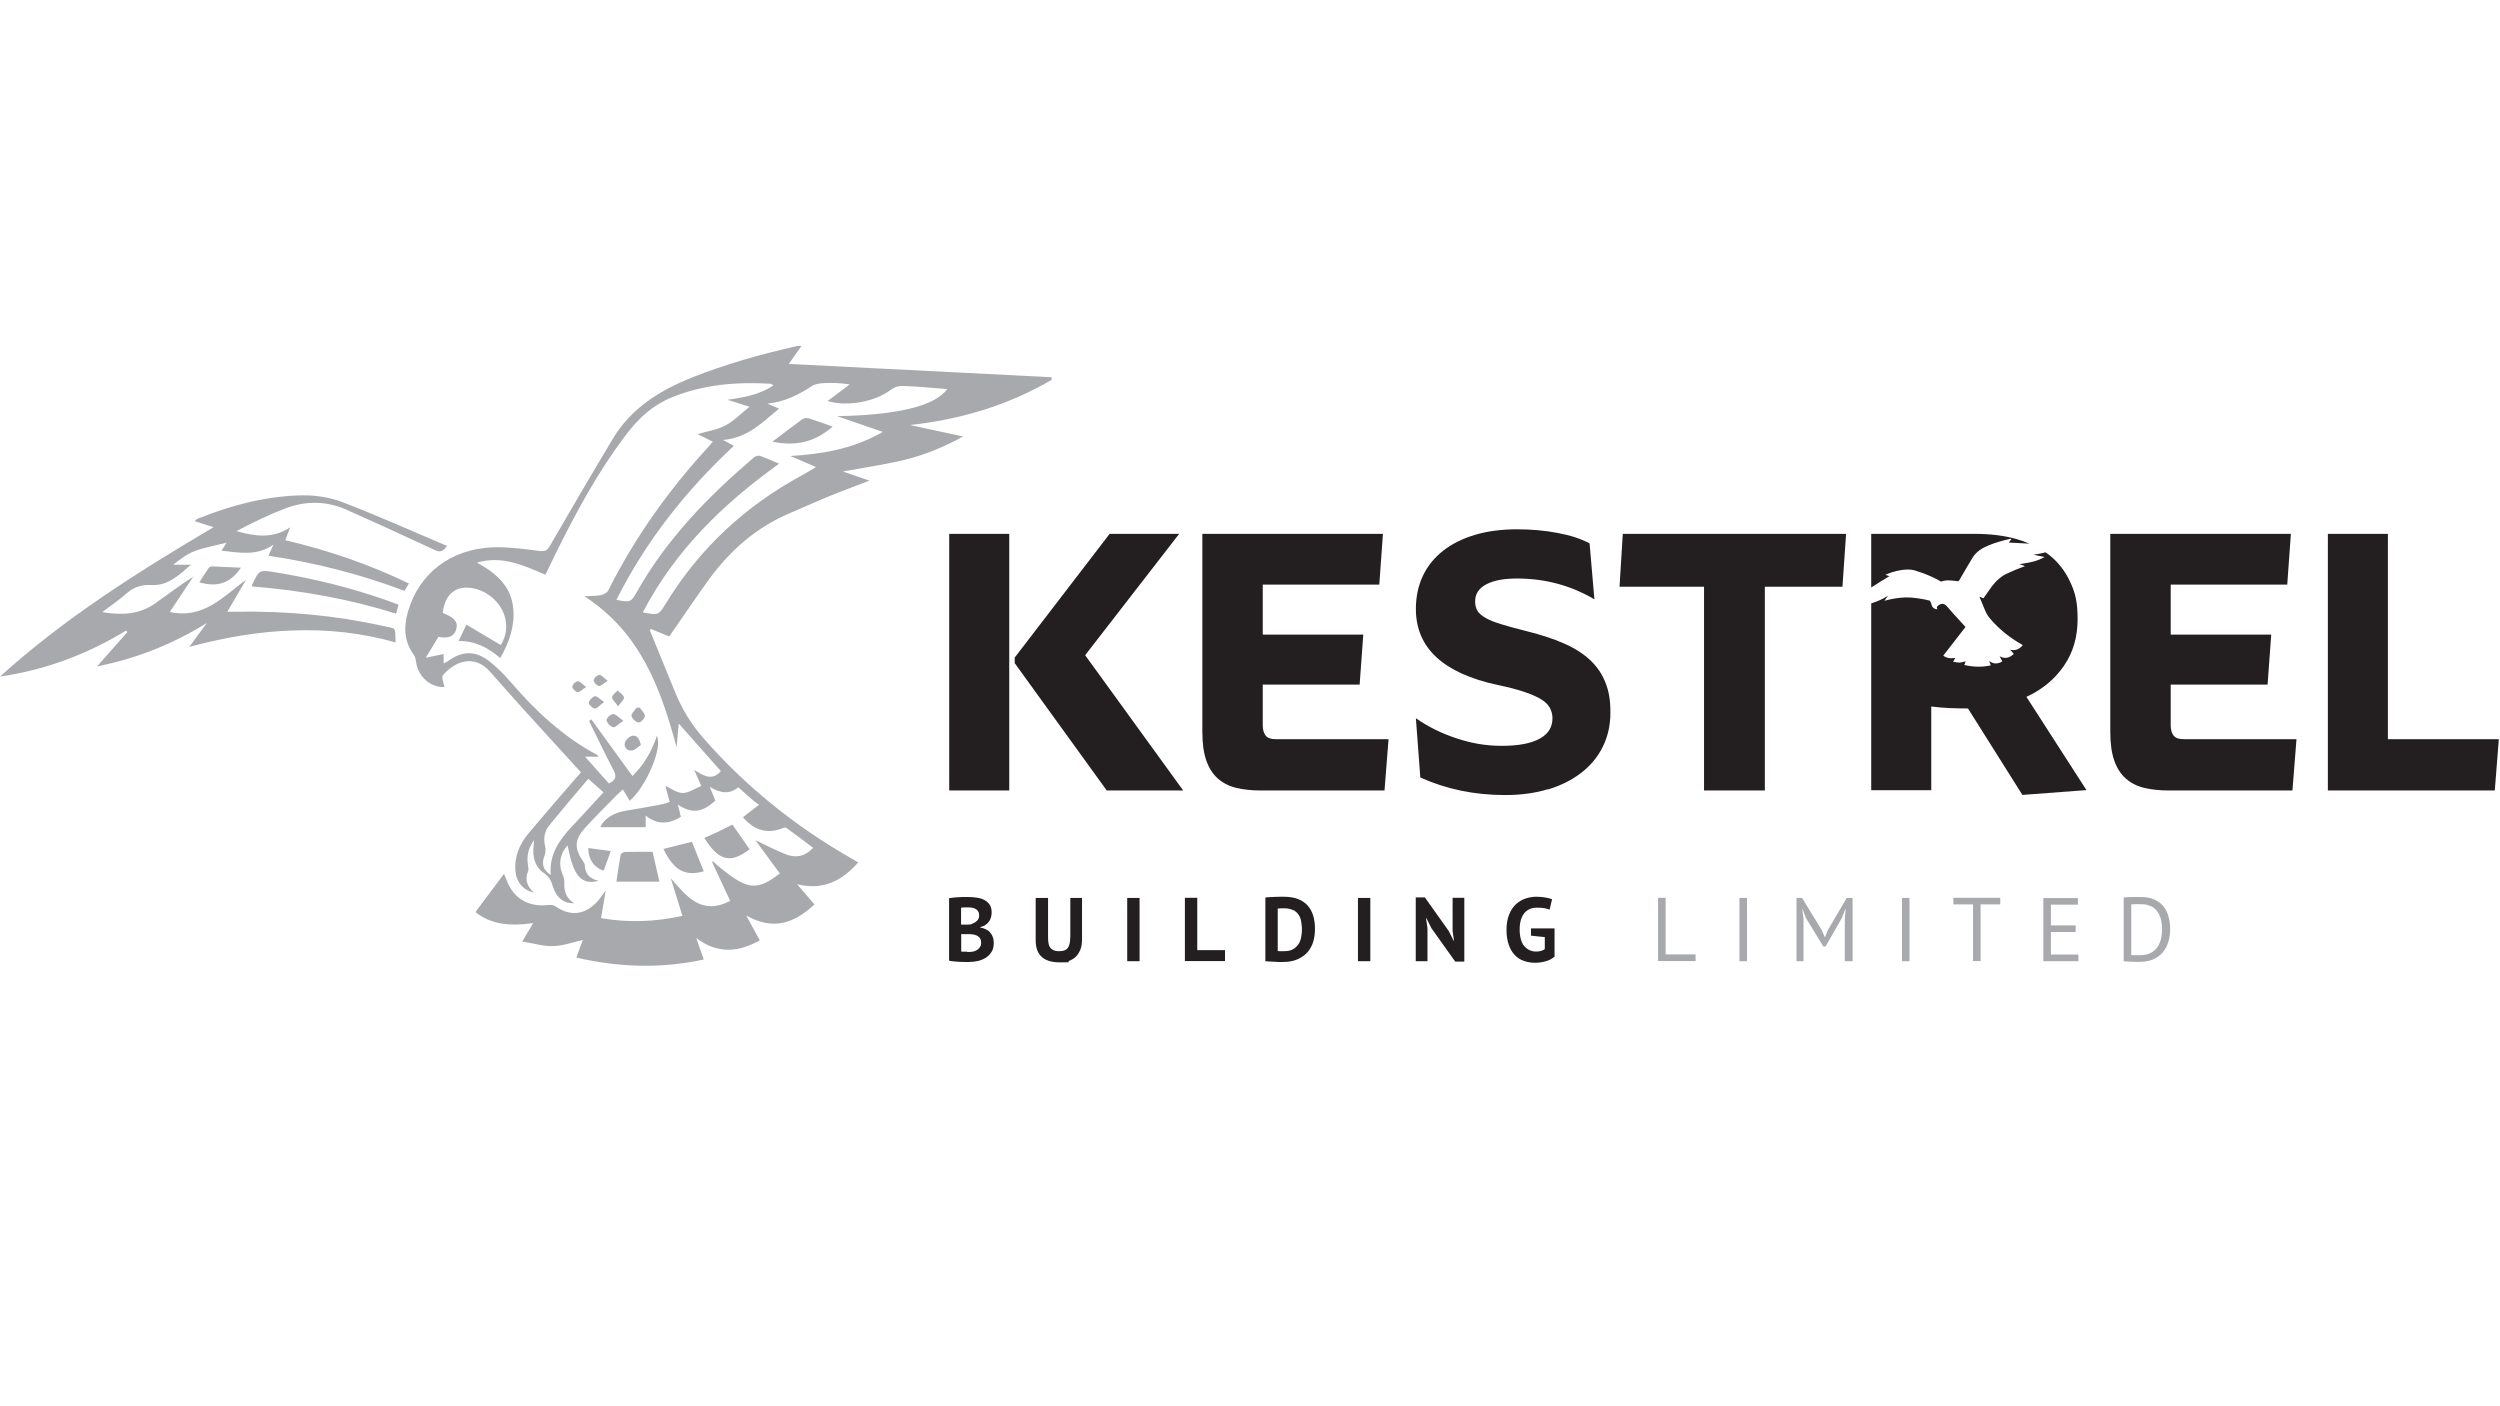 <?xml version="1.0" encoding="UTF-8"?>
<svg id="Layer_1" data-name="Layer 1" xmlns="http://www.w3.org/2000/svg" version="1.1" viewBox="0 0 1920 1080">
  <defs>
    <style>
      .cls-1 {
        fill: #a7a9ac;
      }

      .cls-1, .cls-2 {
        stroke-width: 0px;
      }

      .cls-2 {
        fill: #231f20;
      }
    </style>
  </defs>
  <g>
    <path class="cls-2" d="M1329.2,422.5"/>
    <path class="cls-2" d="M1833.9,410h-46.1v197.1h128.2l3.1-39.4h-85.2v-157.7ZM1677,567.7c-3.7,0-6.2-.9-7.7-2.8-1.4-1.9-2.2-4.4-2.2-7.7v-31.4h74.4l2.8-38.4h-77.2v-38.4h89.5l2.8-39h-138.7v151.9c0,9,1,16.4,3.1,22.3,2,5.8,5,10.4,8.9,13.8s8.6,5.8,14.1,7.1c5.5,1.3,11.8,2,18.8,2h95l3.1-39.4h-86.7ZM1417.9,410h-171.6l-2.5,40.6h64.9v156.5h46.7v-156.5h59.6l2.8-40.6ZM1188.9,606.3c9.8-3,18.3-7.2,25.5-12.8,7.2-5.5,12.7-12.2,16.6-20.1,3.9-7.9,5.8-16.7,5.8-26.3s-1.2-16.1-3.7-22.6-6.3-12.2-11.5-17.2-12-9.4-20.4-13.1-18.5-7-30.1-9.8c-7.4-1.9-13.5-3.5-18.5-5.1-4.9-1.5-8.9-3.1-11.8-4.8s-5-3.5-6.2-5.5c-1.1-2-1.7-4.4-1.7-7.1,0-5.7,2.8-10.1,8.5-13.1,5.6-3,13.5-4.5,23.5-4.5,21.7,0,41.6,5.3,59.6,16l-3.7-43c-6.6-3.5-14.8-6.2-24.6-8-9.8-1.9-20.3-2.8-31.4-2.8s-22.6,1.4-32.1,4.3c-9.5,2.9-17.7,6.9-24.4,12.2s-11.9,11.6-15.5,19.2-5.4,16.1-5.4,25.5c0,29.9,21,49.4,63,58.4,7.8,1.6,14.3,3.3,19.7,5.1,5.3,1.7,9.6,3.6,12.9,5.5,3.3,1.9,5.6,4.1,7.1,6.6,1.4,2.5,2.2,5.2,2.2,8.3,0,7-3.3,12.2-10,15.8-6.7,3.6-16.2,5.4-28.8,5.4s-23.1-1.9-34.7-5.7c-11.7-3.8-22.1-9-31.4-15.5l3.4,45.5c19.9,9,41.6,13.5,65.2,13.5,12.1,0,23.1-1.5,32.9-4.5M979.7,567.7c-3.7,0-6.2-.9-7.7-2.8-1.4-1.9-2.2-4.4-2.2-7.7v-31.4h74.4l2.8-38.4h-77.2v-38.4h89.5l2.8-39h-138.7v151.9c0,9,1,16.4,3.1,22.3,2,5.8,5,10.4,8.9,13.8s8.6,5.8,14.1,7.1c5.5,1.3,11.8,2,18.8,2h95l3.1-39.4h-86.7ZM905.7,410h-53.5l-72.9,95v4.3l70.7,97.8h58.7l-75.3-103.9,72.2-93.2ZM775.1,410h-46.1v197.1h46.1v-197.1Z"/>
    <path class="cls-2" d="M1558,417.3c-2.8-1.2-5.8-2.3-8.9-3.2-9.7-2.8-20.7-4.1-32.7-4.1h-79.3v41.2c4.6-3,9.2-5.9,14-8.7-1.1-.3-2-.6-3-1,.2-.2.4-.3.5-.4,5.3-2.2,10.8-3.6,16.6-3.7,2.2,0,4.5.3,6.6,1.1,11.7,3.6,19.4,8.4,18.8,8.2,1.6-.6,3.3-.9,5.2-1,2.4,0,4.9.3,7.3.6.9.1,1.2,0,1.7-.8,3.3-5.7,6.6-11.4,10-17,2.9-4.8,7.4-7.6,12.5-9.7,5.4-2.2,11-3.7,16.7-5,.2,0,.4,0,.8,0-.7,1-1.4,1.9-2,2.9,5.2.3,10.4.5,15.5.8M1509.5,481.5c-3.2-3.4-6.2-6.8-9.3-10.2-1.7-1.9-3.4-3.8-5.1-5.8-1.2-1.4-2.6-1.9-4-1.7h0c-1.3.2-2.6,1.1-3.5,2.2-.3.3.2,1.2.2,1.9-2.1.1-4.1-1.5-4.5-3.9,0-.4-.1-.9-.4-1.2-.3-.5-.6-1-.8-1.5-5.4-1.4-13.3-2.6-18.5-2.5-5.5.2-10.9,1.1-16.4,2.6,1-1.4,1.9-2.6,2.8-3.8-4.1,2.5-8.3,4.4-12.9,5.8v143.5h46.1v-64.3c4.7.6,9.4,1,14.1,1.2,4.7.2,9.4.3,14.1.3l41.8,66.4,49.2-3.7-46.1-71.6c12.3-5.7,21.9-13.7,28.9-24,7-10.2,10.4-22.1,10.4-35.7s-1.9-20.4-5.7-28.6c-3.8-8.2-9.1-15.1-16-20.6-.9-.7-1.9-1.4-2.9-2.1-3,.8-6.1,1.4-9.3,1.8,2.8.6,5.5,1.2,8.5,1.8-3.1,1.7-6.2,3-9.5,3.7-3.2.8-6.5,1.2-9.7,1.8,1.2.4,2.6.9,4.2,1.5-2.4.9-4.6,1.8-6.8,2.6-2,.8-4,1.7-5.9,2.6-5.3,2.2-9.4,5.9-12.8,10.4-2.2,3-4.2,6-6.4,9.1-.9-.4-1.9-.8-2.9-1.2,0,0-.2.2-.1.2,1.3,3.2,2.6,6.5,4,9.7,1.1,2.8,2.6,5.2,4.6,7.5,6.7,7.7,14.6,14,23.5,19.1.3.2.7.4,1.1.7-2.6,3-5.6,4.5-9.7,3.5.9,1.1,1.8,2.1,2.8,3.2-3.3,3.1-6.6,4.1-10.9,1.8.8,1.5,1.5,2.7,2.1,4-3.4,1.9-6.6,2.3-10.1-.4.5,1.3.8,2.3,1.2,3.4-6.8,1.5-13.4,1.3-20.3-.3.4-1,.7-1.9,1-2.8-1.6.3-3.1.9-4.7,1-1.5,0-3.1-.4-4.9-.7.7-1.2,1.2-2,1.7-2.9-4.1.6-6.9,0-9.2-1.7,0-.1.2-.3.2-.4"/>
    <path class="cls-1" d="M1652.1,695.9c2.1,1.2,3.8,2.7,5,4.5,1.2,1.9,2.1,3.9,2.6,6.2.5,2.3.8,4.6.8,6.8s-.3,5.1-.8,7.5c-.6,2.4-1.5,4.6-2.8,6.5s-3.1,3.4-5.3,4.5c-2.2,1.1-4.9,1.7-8.2,1.7s-.7,0-1.3,0-1.3,0-2,0-1.4,0-2,0c-.6,0-1.1,0-1.3-.1v-38.9c.3,0,.8,0,1.4-.1.6,0,1.2,0,1.9-.1s1.4,0,2.1,0h2c3.2,0,5.8.6,7.9,1.8M1631,738.2c.5,0,1.2.2,2.3.2,1.1,0,2.2.1,3.5.2,1.2,0,2.5.1,3.6.1s2.1,0,2.9,0c4.2,0,7.8-.7,10.8-2.1s5.4-3.3,7.2-5.6c1.9-2.3,3.2-5,4.1-8.1.9-3,1.3-6.2,1.3-9.5s-.5-6.9-1.4-9.9c-.9-3-2.3-5.6-4.1-7.8-1.9-2.2-4.2-3.8-7-5s-6.2-1.8-10.1-1.8-2,0-3.2,0c-1.1,0-2.3,0-3.5,0-1.2,0-2.3,0-3.4.1-1.1,0-2.1.2-3,.3v48.8h0ZM1569.4,738.2h26.8v-5.1h-21.1v-17.3h19v-5.1h-19v-15.9h20.7v-5.1h-26.5v48.6ZM1536.3,689.5h-36.1v5.1h15.1v43.5h5.8v-43.5h15.1v-5.1h0ZM1460.7,738.2h5.8v-48.6h-5.8v48.6ZM1417,738.2h5.8v-48.6h-4.5l-14.5,24.7-2.2,5.6h-.1l-2.3-5.4-15.2-24.9h-4.3v48.6h5.4v-32.7l-1-7.2h.3l2.5,6.6,13.4,22h1.7l12.6-22,2.6-6.7h.3l-.7,7.3v32.6h0ZM1335.9,738.2h5.8v-48.6h-5.8v48.6ZM1302.2,733h-23v-43.5h-5.8v48.6h28.8v-5.1Z"/>
    <path class="cls-2" d="M1175.9,718.6l10.5,1.1v9.2c-.8.6-1.8,1.1-2.9,1.4-1.2.3-2.3.5-3.6.5-1.8,0-3.4-.3-5-1s-2.9-1.7-4.1-3-2.1-3.1-2.7-5.2c-.6-2.1-1-4.6-1-7.5s.3-5.7,1-7.8c.7-2.1,1.6-3.9,2.8-5.3s2.7-2.3,4.3-3,3.5-.9,5.5-.9,4.1.1,5.5.4,2.7.6,3.9,1.1l1.9-8c-1.2-.5-2.9-.9-5-1.3-2.1-.4-4.5-.6-7.3-.6s-5.5.5-8.2,1.4c-2.7.9-5.1,2.4-7.3,4.4s-3.9,4.6-5.2,7.9-2,7.1-2,11.7.6,8.2,1.7,11.4c1.1,3.2,2.6,5.8,4.6,7.9s4.2,3.6,6.9,4.5c2.7,1,5.5,1.5,8.7,1.5s5.3-.4,8-1.1,5-1.9,7-3.6v-21.7h-18.1v5.8h0ZM1117.6,738.5h7v-49h-9v25.6l1.1,7.4h-.3l-3.7-7.4-18.4-25.9h-7v49h9v-25.4l-1.1-7.6h.3l3.8,7.6,18.3,25.7ZM1042.9,738.2h9.5v-48.6h-9.5v48.6ZM993.2,698.8c1.7,1,3.1,2.2,4.1,3.7,1,1.5,1.7,3.2,2,5.2s.6,3.8.6,5.7-.2,4.3-.6,6.4-1.1,3.9-2.2,5.5c-1.1,1.6-2.5,2.8-4.2,3.8-1.8,1-4,1.4-6.7,1.4s-.6,0-1.1,0c-.5,0-1,0-1.5,0-.5,0-1,0-1.4,0-.4,0-.7,0-.9-.1v-32.6c.5,0,1.3-.2,2.3-.2,1.1,0,2.1,0,3.1,0,2.7,0,4.8.6,6.6,1.5M971.7,738.2c.6,0,1.5.2,2.7.2s2.5.1,3.8.2,2.6.1,3.8.2,2.2,0,3,0c4.7,0,8.6-.7,11.8-2.2s5.7-3.3,7.7-5.7,3.3-5.1,4.2-8.1c.8-3.1,1.2-6.2,1.2-9.5s-.4-6.9-1.3-9.9c-.9-3-2.3-5.6-4.2-7.8-1.9-2.2-4.4-3.9-7.4-5.1-3.1-1.2-6.7-1.8-11-1.8s-2.1,0-3.3,0c-1.2,0-2.5,0-3.8.1-1.3,0-2.6.1-3.8.2-1.2,0-2.3.2-3.3.3v48.7ZM940.8,729.7h-21.3v-40.2h-9.5v48.6h30.8v-8.5ZM865.7,738.2h9.5v-48.6h-9.5v48.6ZM821.9,720.2c0,3.6-.6,6.2-1.9,7.9s-3.4,2.4-6.3,2.4-2.8-.2-3.9-.5c-1.1-.3-2-.9-2.8-1.7-.7-.8-1.3-1.9-1.6-3.2-.3-1.3-.5-2.9-.5-4.8v-30.7h-9.5v32.6c0,11.3,6.2,16.9,18.5,16.9s4.9-.3,7-1.1,3.9-1.8,5.4-3.3,2.6-3.4,3.5-5.6,1.2-5,1.2-8.1v-31.4h-9v30.7h0ZM738.1,710v-12.9c.6,0,1.3-.2,2.4-.2,1,0,2.1,0,3.3,0s2.1,0,3.1.3c1,.2,1.8.5,2.6,1,.8.5,1.4,1.1,1.8,1.9.5.8.7,1.8.7,3,0,1.8-.6,3.2-1.9,4.3s-2.8,1.9-4.5,2.5c-.6,0-1.3.2-2.1.2-.9,0-1.6,0-2.3,0h-3.1ZM742.7,730.9c-.6,0-1.2,0-1.8,0-.6,0-1.1,0-1.6,0-.5,0-.9-.1-1.1-.2v-13.3h5.1c1.2,0,2.4,0,3.6.2s2.3.4,3.3.9c1,.5,1.8,1.2,2.4,2,.6.9.9,2.1.9,3.6s-.2,2.2-.8,3.1-1.2,1.6-2,2.2c-.8.6-1.8,1-2.9,1.3-1.1.3-2.2.4-3.4.4-.5,0-1,0-1.7,0M760.1,694.9c-1-1.6-2.4-2.8-4.1-3.7-1.7-.9-3.6-1.5-5.8-1.8-2.2-.3-4.4-.5-6.6-.5s-2.7,0-4.1,0c-1.4,0-2.7.1-4,.2-1.3,0-2.5.2-3.6.3-1.1.1-2.1.3-3,.4v48c1.2.3,2.5.5,4,.6,1.5.1,2.9.2,4.3.3,1.4,0,2.7.1,4,.1h3c2.4,0,4.8-.3,7-.8,2.3-.6,4.3-1.4,6.1-2.6s3.2-2.7,4.3-4.5c1.1-1.8,1.6-4,1.6-6.5s-.3-3.6-.8-4.9c-.5-1.4-1.3-2.6-2.2-3.6-.9-1-2-1.7-3.3-2.3-1.3-.6-2.6-1-4-1.2v-.4c1.6-.4,2.9-.9,4-1.7,1.1-.8,2-1.6,2.7-2.6s1.2-2.1,1.5-3.3c.3-1.2.5-2.4.5-3.6,0-2.4-.5-4.4-1.5-6"/>
  </g>
  <path class="cls-1" d="M193.6,450.4c37.6,3,74.4,9.5,110.6,20.9.7-2.7,1.3-4.7,1.9-6.9-3-1.1-5.5-2.1-8.1-3-28-9.9-56.7-17-86.1-21.8-12.8-2.1-12.7-2.2-18.3,9.5,0,.2,0,.4,0,1.3M343.2,419.2c-27-11.4-53.1-23.2-79.8-33.4-9.8-3.8-21.1-5.6-31.6-5.4-27.7.6-54.3,7.6-80,18-.7.3-1.3,1-2.4,1.8,5,1.6,9.4,3,14.6,4.7-58.2,34.4-114.4,69.8-164,114.7,34.8-5,66.9-17.1,96.8-35.3l1.1,1.1c-7.5,8.5-15,16.9-23.4,26.4,31.1-6.2,58.5-17.4,84.3-33.3-4.2,5.8-8.4,11.5-13.4,18.3,26.8-7.2,52.8-11.7,79.4-12.6,26.8-1,53.1,1.8,79,9.2-.4-12.6.9-10.3-9.3-12.6-37.2-8.3-74.9-11.6-112.9-11-2,0-4,0-7,0,5.2-8.9,9.8-16.8,14.4-24.6-17.5,12.9-32.7,30.5-58.6,24.8,6.1-9.2,12-18.1,18-27.1-10.2,6.5-19.5,13.6-29.1,20.4-12.1,8.6-25.6,9.4-40.8,6.8,6.8-5.2,13-9.3,18.5-14.2,5.5-4.9,11.7-7,18.8-6.6,12.7.8,21-6.9,30.8-15.6h-13.6c5.5-4.3,10.8-8.4,16.8-10.6,8.1-2.9,16.7-4.4,24.2-6.3-.6,1-2.1,3.3-3.9,6.1,14,1.6,27.4,4.3,39.9-4.7-1.2,2.7-2.5,5.4-3.9,8.6,36,5.3,70.7,14.2,104.6,27,1.2-2,2.1-3.6,3.3-5.7-30.5-14.8-62.1-25.5-94.9-33.2,1.4-3.8,2.6-6.8,3.7-9.9-13.3,8.9-27,6.9-41.2,2.9,12.3-6.5,24.8-12.6,37.7-17.5,15.7-5.9,31.6-5.8,47.1,1.2,22.6,10.1,45.1,20.3,67.5,30.8,3.9,1.9,6.3,1.5,9.5-3.4M185.1,436c-7.7-.4-14.8-.7-22-1-1,0-2.4.5-2.9,1.3-2.5,3.6-4.8,7.3-7.1,10.9,13.3,3.9,23.8,1.1,32-11.3M639.5,327.6c-6.6-2.3-12.6-4.5-18.7-6.4-1.4-.4-3.6,0-4.8.9-7.4,5.4-14.7,11-22.8,17.1,18,3.8,32.9.2,46.3-11.6M727.6,298.7c-9.6,13.3-38.8,20.1-84.8,20.9,11.3,3.9,22.7,7.8,35.2,12.1-22.7,13.1-46.3,17-71,18.5,6.2,2.7,12.3,5.3,19.7,8.5-4,2.4-7,4.3-10.2,6-43.9,23.7-79.2,56.3-105.2,98.9-5.6,9.1-5.8,9-17.6,6.7,24.6-47.3,61.3-83.1,104.7-114.2-5.6-2.3-10.1-4.4-14.8-6-1.3-.4-3.5.3-4.6,1.2-35,29.9-66.9,62.5-89.7,103-4.6,8.2-5.2,8.5-15.9,6.4,22.6-45,53.2-83.8,90.2-118.3-2.5-1.4-4.7-2.5-8.3-4.5,18.9-1.6,30.1-13.4,43-24.1-3.5-1.5-6.3-2.6-9-3.8,13-1.3,23.9-6.7,34.4-13.6,2.6-1.7,6.3-2,9.5-2.2,6.2-.3,12.5,0,19.4,1-5.6,4.2-11.3,8.5-17,12.8,14.8,4.6,36.7.5,48.5-8.6,2.3-1.8,5.9-3.1,8.8-3,11.5.4,23,1.5,34.7,2.4M451.8,598.1c4.2,3.7,7.8,6.9,11.7,10.4-8.4,9.1-16.2,17.7-24.2,26.2-9.8,10.4-17.7,21.6-16.3,37.3-6.1-3.9-7.2-8.5-4.8-14.9.8-2.1,1-4.8.5-7-1.6-6.2-.5-11.9,3.4-16.6,9.6-11.7,19.4-23.2,29.6-35.3M807.5,289.7c-67.1-3.4-134.2-6.8-201.7-10.2,3.2-4.5,6.2-8.8,9.8-13.9-2.1.1-3.1,0-4.1.3-27.4,6.2-54.4,13.8-80.5,24.2-24.6,9.9-46.3,23.5-60.3,46.8-16.4,27.3-32.4,54.7-48.3,82.2-2.1,3.7-3.8,4.6-8.2,4-11.7-1.5-23.5-3.1-35.1-2.8-32.8,1.1-57.3,20-65.8,49.5-3.4,11.7-3,22.8,4.5,33.1,1.2,1.6,1.5,3.9,1.8,6,1.9,11.3,11.5,19.3,21.7,18.7-.5-3-2.5-7.5-1.2-9,9.5-11,24.3-16.4,36.4-2.6,8.2,9.3,16.4,18.6,24.7,27.8,14.9,16.4,29.9,32.8,45,49.4-1.2,1.4-2.7,3-4.1,4.6-12.2,14.2-24.5,28.2-36.4,42.5-6.7,8.1-10.7,17.4-9.9,28.2.6,8.8,5.7,15,14.2,17-5-4.6-7.2-9.8-4.4-16.5.6-1.4,0-3.4-.2-5.1-.8-6.3,0-12.2,4.8-18.7-.3,3.5-.6,5.4-.6,7.3-.3,7.3,2,13.8,8.1,18,3.7,2.5,5.5,5.5,6.7,9.6,2.6,9.2,8.5,13.9,16.6,13.6-6.4-3.9-8-9.6-7.6-16.4.1-2-.6-4.2-1.5-6.1-3.2-7.6-1.7-16.1,4.1-21.9,4.3,23.4,10.3,30.6,23.7,27.2-7-1.6-10.4-5.6-10.6-12.1,0-.9-.6-1.9-1.1-2.6-7.1-10.3-7-16.8,1.5-26.2,7.9-8.7,16.4-17,24.6-25.4,1.3-1.3,2.7-2.4,4.3-3.9,2,3.4,3.6,6,5.2,8.7,11-8.9,25.7-39.3,20.9-49.9-3.9,12-10.1,22.4-18.8,30.9-10.7-14.8-21.1-29.1-31.5-43.5-.6.4-1.2.8-1.8,1.2.6,1.1,1.1,2.3,1.7,3.5,5.7,11.4,11.1,23,17.1,34.3,2.7,5,1.5,7.8-3.6,10.2-6.3-7.1-12.5-14.1-18.3-20.6h10.4c-.6-.8-.7-1.2-1-1.3-26.5-14.1-47.8-34.2-67.1-56.7-4.6-5.3-9.7-10.4-15.2-14.8-11.2-8.9-21.3-8.7-32.8-.3-.7.5-1.6.8-2.9,1.5v-7.2c-4.5.9-8.8,1.8-13.7,2.8,3.7-6.1,6.7-11,9.7-16,7.6,1.5,12.1-.3,13.7-5.8,1.6-5.6-1.4-9.1-10.4-12.6,1.7-13.1,8.2-19.7,19.2-19.4,13.5.5,26.4,11.2,29,24.4,1.5,7.2,0,13.8-3.6,19.7-9.1-5.4-17.8-10.5-26.4-15.7-2.3,4.9-4.1,8.6-6,12.6,12.4-.2,22.7,5,32,13.1,6.9-12.1,11.2-24.4,10-38-1.6-17.5-13.4-27.4-27.9-35.3,19.2-5.7,35.8,2.1,52.6,9.3,2.7-5.5,5.1-10.7,7.6-15.8,15.9-32.1,32.8-63.5,54.6-92.1,9.3-12.3,20.3-22.4,34.8-28.3,24.4-10,49.8-12,75.8-10.5.6,0,1.2.6,2.3,1.3-10.6,7-22,9.2-35.4,11,6,1.9,10.4,3.3,17,5.4-7,5.6-12.2,11.1-18.6,14.4-6.5,3.4-14.2,4.5-21.3,6.6,1.5.7,3.4,1.7,5.3,2.6,2,1,4.1,2,6.4,3.2-1.1,1.3-1.6,2.1-2.3,2.8-31.1,33.7-57.5,70.6-78.1,111.7-.9,1.7-3.7,3-5.8,3.4-3.6.7-7.3.5-12.4.8,43.3,28.1,58.6,70.9,70.8,115.8.5-5.9,1.1-11.8,1.7-18,11,12.4,21.6,24.5,32.3,36.5-6.4,7.5-13,4-20.5-1,2.1,4.8,3.6,8.1,5.5,12.4-5,2-9.6,5.4-14.3,5.4-4.6,0-9.1-3.6-13.3-5.5,1,3.7,2.1,8,3.3,12.4-2.6.8-4.4,1.5-6.3,1.9-8.9,1.6-17.7,3.3-26.7,4.7-9.9,1.5-17.4,6.2-20.3,12.8h34.9v-8.9c8.6,6.8,17.1,7,27,.9-.7-2.9-1.5-5.8-2.3-9.3,11.1,7.1,18.4,6.1,28.8-3.1-1.2-3.1-2.5-6.2-4.3-10.6,8.1,4.9,15.1,6,21.9.3,4.3,3.9,8.4,7.5,12.6,11.1.9.8,1.9,1.3,3.4,2.3-4.7,3.7-8.6,6.6-12.4,9.6,8.5,10.2,19.1,13.1,30.2,8.5,1-.4,2.5-.8,3.1-.3,6.9,5,13.7,10.1,20.6,15.3-6.5,7-13.8,8-21.5,4.8-7.5-3-14.7-6.8-22.8-10.6,6.6,8.9,12.7,17.2,18.7,25.5-13.1,10.3-20.6,11.8-31.2,6-4.6-2.5-8.8-5.9-13-9.1-2.5-1.9-4.8-4.1-7.1-6.2-.2.2-.5.4-.7.6,4.6,9.9,9.2,19.7,13.9,29.8-22.4,11.5-33.6-3.8-45.6-17.3,2.9,9.4,5.9,18.9,8.9,28.8-21.2,4.6-41.6,5.4-62.5,1.7,1.2-7,2.3-13.3,3.6-21.2-1.6,2.2-2.3,3.1-3,4.1-7.7,11.1-20.2,18.9-35.9,7.9-1.5-1.1-4.1-1-6.1-.8-14.9,1.5-26.2-5.5-31.3-19.6-.5-1.3-1.1-2.6-1.8-4.4-7.2,9.6-13.9,18.5-20.6,27.5-.5.6-.8,1.3-1.2,2,10.8,8.6,24.6,11.2,44.2,8.3-2.6,4.5-5,8.5-8.4,14.2,8.9,1.4,16.4,3.8,23.8,3.5,7.5-.2,15-3,22.7-4.7-1.5,4.2-3.2,8.6-5,13.5,32.9,7.6,65.1,8.6,97.9,1.5-1.9-5.4-3.6-10.1-5.8-16.5,16.8,12.6,32.5,10.8,48.8,1.8-3.4-6.2-6.5-12-10.4-19.1,20.3,11.5,36.4,6.4,52.4-8.5-4.4-5.2-8.9-10.4-13.3-15.5,19.8,4.8,34.3-2.4,46.9-16.8-2.2-1.3-3.8-2.3-5.5-3.2-42.9-24.5-80.8-55-113.4-92.2-9.4-10.7-16.7-22.8-22-36-6.3-15.6-12.7-31.2-19.1-46.8,0-.2.3-.6.7-1.1,4.8,1.9,9.6,3.9,14.2,5.8,10.5-15.1,20.3-29.8,30.7-44.1,16.2-22.1,36.2-39.7,61.7-50.5,9.6-4,19-8.4,28.7-12.4,10.4-4.3,20.9-8.2,32.6-12.7-7.9-2.7-14.6-5-20.4-7,15.3-2.8,31.2-5.1,46.8-8.8,15.7-3.7,30.6-9.9,45.6-18.1-14.5-3.1-27.7-6-40.9-8.8,38.9-4.2,75.3-15.1,108.9-34.7-.1-.8-.2-1.5-.2-2.3M451.8,651.4c0,8.6,4.4,14.9,11.8,17.3,1.8-4.9,3.6-9.8,5.5-15.1-6.1-.8-11.7-1.6-17.3-2.3M488.9,543.5c-1.4,2.1-4.2,4.5-3.9,6.3.3,2,3.3,4.8,5.4,5.1,1.5.2,4.8-3.1,4.9-4.9.1-2.1-2.5-4.3-3.9-6.5-.8,0-1.7,0-2.5,0M485.5,565.1c-2.2.5-5,3.1-5.6,5.3-.9,3.5,1.8,6.4,5.3,6,2.4-.3,4.6-2.7,7-4.2-1.2-5.1-3.1-7.9-6.7-7.1M455.9,522.5c0,1.5,2.4,4.1,4.1,4.3,1.5.3,3.4-1.9,6.7-4-3.2-2.3-4.9-4.6-6.5-4.5-1.7.2-4.2,2.6-4.3,4.1M456.9,534.7c-2,.5-4.4,3-4.7,5-.2,1.3,3,4.4,4.6,4.4,1.9,0,3.8-2.5,7.2-5-3.4-2.2-5.6-4.7-7.1-4.4M465.8,553.1c.4,2.2,2.9,4.9,5.1,5.4,1.6.4,4-2.4,7.8-5-3.7-2.6-5.9-5.2-7.9-5.1-1.8,0-5.2,3.4-5,4.7M470.1,535.5c-.2,1.7,2.3,3.6,4.6,7,2.3-3.3,4.9-5.5,4.5-7-.5-2-3.2-3.5-4.9-5.2-1.5,1.7-4.1,3.3-4.2,5.2M443.5,531.6c1.5.2,3.4-1.9,6.7-4-3.2-2.3-5-4.6-6.5-4.4-1.7.2-4.1,2.6-4.2,4.2,0,1.4,2.4,3.9,4.1,4.2M476.6,656.7c-1.2,6.5-2.1,13-3.2,20.4h33c-1.9-8.5-3.7-16.1-5.2-22.9-7.7,0-14.5-.1-21.3.1-1.2,0-3.1,1.3-3.3,2.3M531.4,646.5c-7.7,1.9-14.7,3.7-21.9,5.5,8.1,16.5,16.4,21.2,31,17.2-3.1-7.9-6.1-15.2-9.1-22.7M551.4,638.8c-3.4,1.6-6.9,3.2-10.5,4.7,11,17.7,20.1,20.1,34.8,8.7-4.4-6.3-8.8-12.6-13.2-18.9-4.1,2-7.6,3.8-11.1,5.5"/>
</svg>